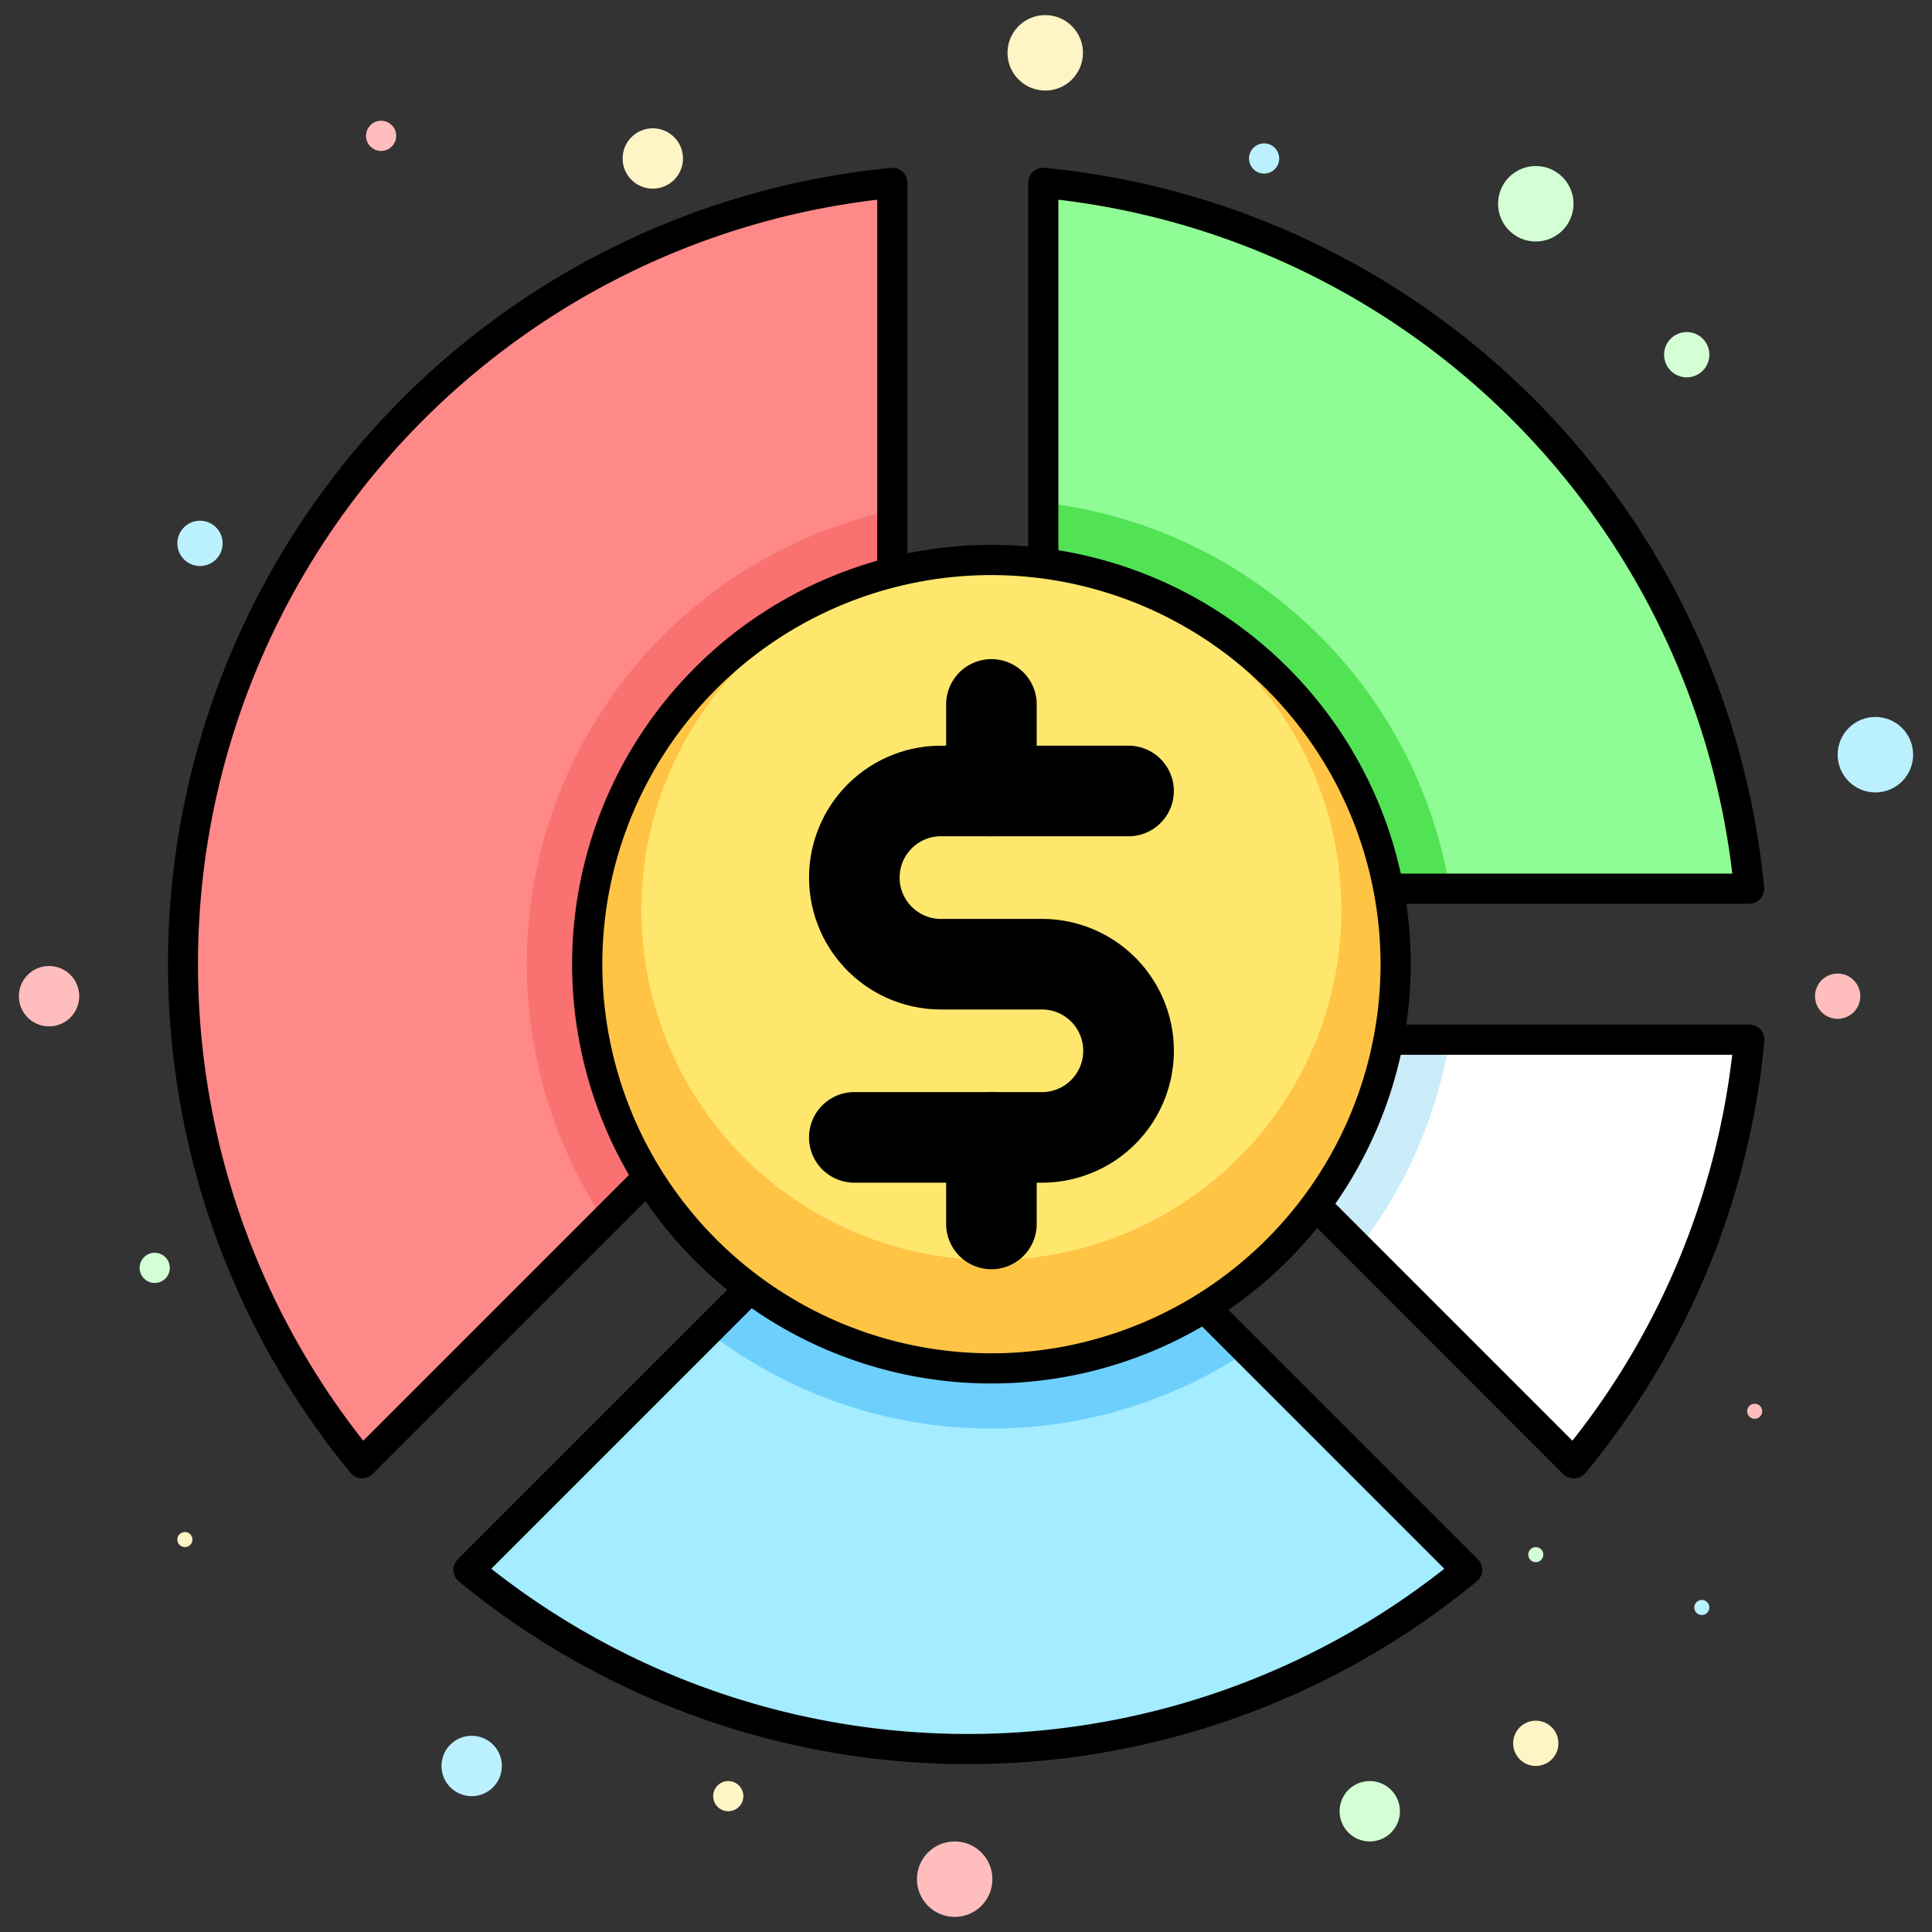 <!DOCTYPE svg PUBLIC "-//W3C//DTD SVG 1.1//EN" "http://www.w3.org/Graphics/SVG/1.1/DTD/svg11.dtd">
<!-- Uploaded to: SVG Repo, www.svgrepo.com, Transformed by: SVG Repo Mixer Tools -->
<svg width="800px" height="800px" viewBox="0 0 256 256" xmlns="http://www.w3.org/2000/svg" fill="#000000">
<rect x="0" y="0" width="256" height="256" fill="#333333" stroke="none"/>
<g id="SVGRepo_bgCarrier" stroke-width="0"/>
<g id="SVGRepo_tracerCarrier" stroke-linecap="round" stroke-linejoin="round"/>
<g id="SVGRepo_iconCarrier"> <defs> <style>.cls-1{fill:#f88;}.cls-2{fill:#f97171;}.cls-3{fill:#000000;}.cls-4{fill:#90fc95;}.cls-5{fill:#52e355;}.cls-6{fill:#a4ecff;}.cls-7{fill:#6dd0fc;}.cls-8{fill:#ffffff;}.cls-9{fill:#cbecf9;}.cls-10{fill:#ffc444;}.cls-11{fill:#ffe76e;}.cls-12{fill:#d4ffd4;}.cls-13{fill:#ffbdbd;}.cls-14{fill:#bbf1ff;}.cls-15{fill:#fff4c5;}</style> </defs> <title>business economic finance interprise company pie chart</title> <g id="Layer_2" data-name="Layer 2"> <path class="cls-1" d="M118.24,24.24A104,104,0,0,0,48,193.89l70.27-70.27Z"/> <path class="cls-2" d="M118.24,67.63a61.51,61.51,0,0,0-38.15,94.14l38.15-38.15Z"/> <path class="cls-3" d="M48,195.89h-.1a2,2,0,0,1-1.45-.73A106,106,0,0,1,118.05,22.25a2,2,0,0,1,2.19,2v99.38a2,2,0,0,1-.59,1.41L49.38,195.3A2,2,0,0,1,48,195.89ZM116.24,26.46A102,102,0,0,0,48.13,190.9l68.11-68.11Z"/> <path class="cls-4" d="M231.76,117.76a104,104,0,0,0-93.52-93.52v93.52Z"/> <path class="cls-5" d="M192.11,117.76a61.68,61.68,0,0,0-53.87-51.16v51.16Z"/> <path class="cls-3" d="M231.76,119.76H138.24a2,2,0,0,1-2-2V24.24a2,2,0,0,1,2.19-2,106,106,0,0,1,95.32,95.32,2,2,0,0,1-2,2.19Zm-91.52-4h89.3a102,102,0,0,0-89.3-89.3Z"/> <path class="cls-6" d="M62.11,208a104,104,0,0,0,132.26,0L128.24,141.9Z"/> <path class="cls-7" d="M93.73,176.41A61.38,61.38,0,0,0,165.38,179L128.24,141.9Z"/> <path class="cls-3" d="M128.24,233.76a106.16,106.16,0,0,1-67.4-24.19,2,2,0,0,1-.14-3l66.13-66.13a2,2,0,0,1,2.83,0l66.13,66.13a2,2,0,0,1-.14,3A106.16,106.16,0,0,1,128.24,233.76ZM65.1,207.87a102,102,0,0,0,126.28,0l-63.14-63.14Z"/> <path class="cls-8" d="M208.51,193.89a103.52,103.52,0,0,0,23.25-56.13H152.38Z"/> <path class="cls-9" d="M152.38,137.76,180,165.4a61.27,61.27,0,0,0,12.08-27.64Z"/> <path class="cls-3" d="M208.51,195.89a2,2,0,0,1-1.41-.59L151,139.17a2,2,0,0,1,1.41-3.41h79.38a2,2,0,0,1,2,2.19,105.32,105.32,0,0,1-23.7,57.21,2,2,0,0,1-1.45.73Zm-51.3-56.13,51.14,51.14a101.29,101.29,0,0,0,21.18-51.14Z"/> <circle class="cls-10" cx="131.37" cy="127.76" r="53.56"/> <circle class="cls-11" cx="131.37" cy="120.58" r="46.38"/> <path class="cls-3" d="M131.37,183.32a55.56,55.56,0,1,1,55.56-55.56A55.62,55.62,0,0,1,131.37,183.32Zm0-107.12a51.56,51.56,0,1,0,51.56,51.56A51.62,51.62,0,0,0,131.37,76.2Z"/> <path class="cls-3" d="M138.07,156.71H113.2a6,6,0,1,1,0-12h24.86a5.47,5.47,0,1,0,0-10.95H124.68a17.47,17.47,0,1,1,0-34.95h24.86a6,6,0,0,1,0,12H124.68a5.47,5.47,0,1,0,0,10.95h13.39a17.47,17.47,0,1,1,0,34.95Z"/> <path class="cls-3" d="M131.37,110.81a6,6,0,0,1-6-6V93.34a6,6,0,1,1,12,0v11.47A6,6,0,0,1,131.37,110.81Z"/> <path class="cls-3" d="M131.37,168.18a6,6,0,0,1-6-6V150.71a6,6,0,0,1,12,0v11.47A6,6,0,0,1,131.37,168.18Z"/> <circle class="cls-12" cx="203.5" cy="27" r="5"/> <circle class="cls-12" cx="181.5" cy="240" r="4"/> <circle class="cls-12" cx="223.5" cy="47" r="3"/> <circle class="cls-12" cx="20.5" cy="168" r="2"/> <circle class="cls-12" cx="203.5" cy="206" r="1"/> <circle class="cls-13" cx="126.5" cy="249" r="5"/> <circle class="cls-13" cx="6.5" cy="132" r="4"/> <circle class="cls-13" cx="243.5" cy="132" r="3"/> <circle class="cls-13" cx="50.5" cy="18" r="2"/> <circle class="cls-13" cx="232.5" cy="187" r="1"/> <circle class="cls-14" cx="248.5" cy="100" r="5"/> <circle class="cls-14" cx="62.5" cy="234" r="4"/> <circle class="cls-14" cx="26.5" cy="72" r="3"/> <circle class="cls-14" cx="167.5" cy="21" r="2"/> <circle class="cls-14" cx="225.5" cy="213" r="1"/> <circle class="cls-15" cx="138.5" cy="7" r="5"/> <circle class="cls-15" cx="86.5" cy="21" r="4"/> <circle class="cls-15" cx="203.5" cy="231" r="3"/> <circle class="cls-15" cx="96.5" cy="238" r="2"/> <circle class="cls-15" cx="24.5" cy="204" r="1"/> </g> </g>
</svg>